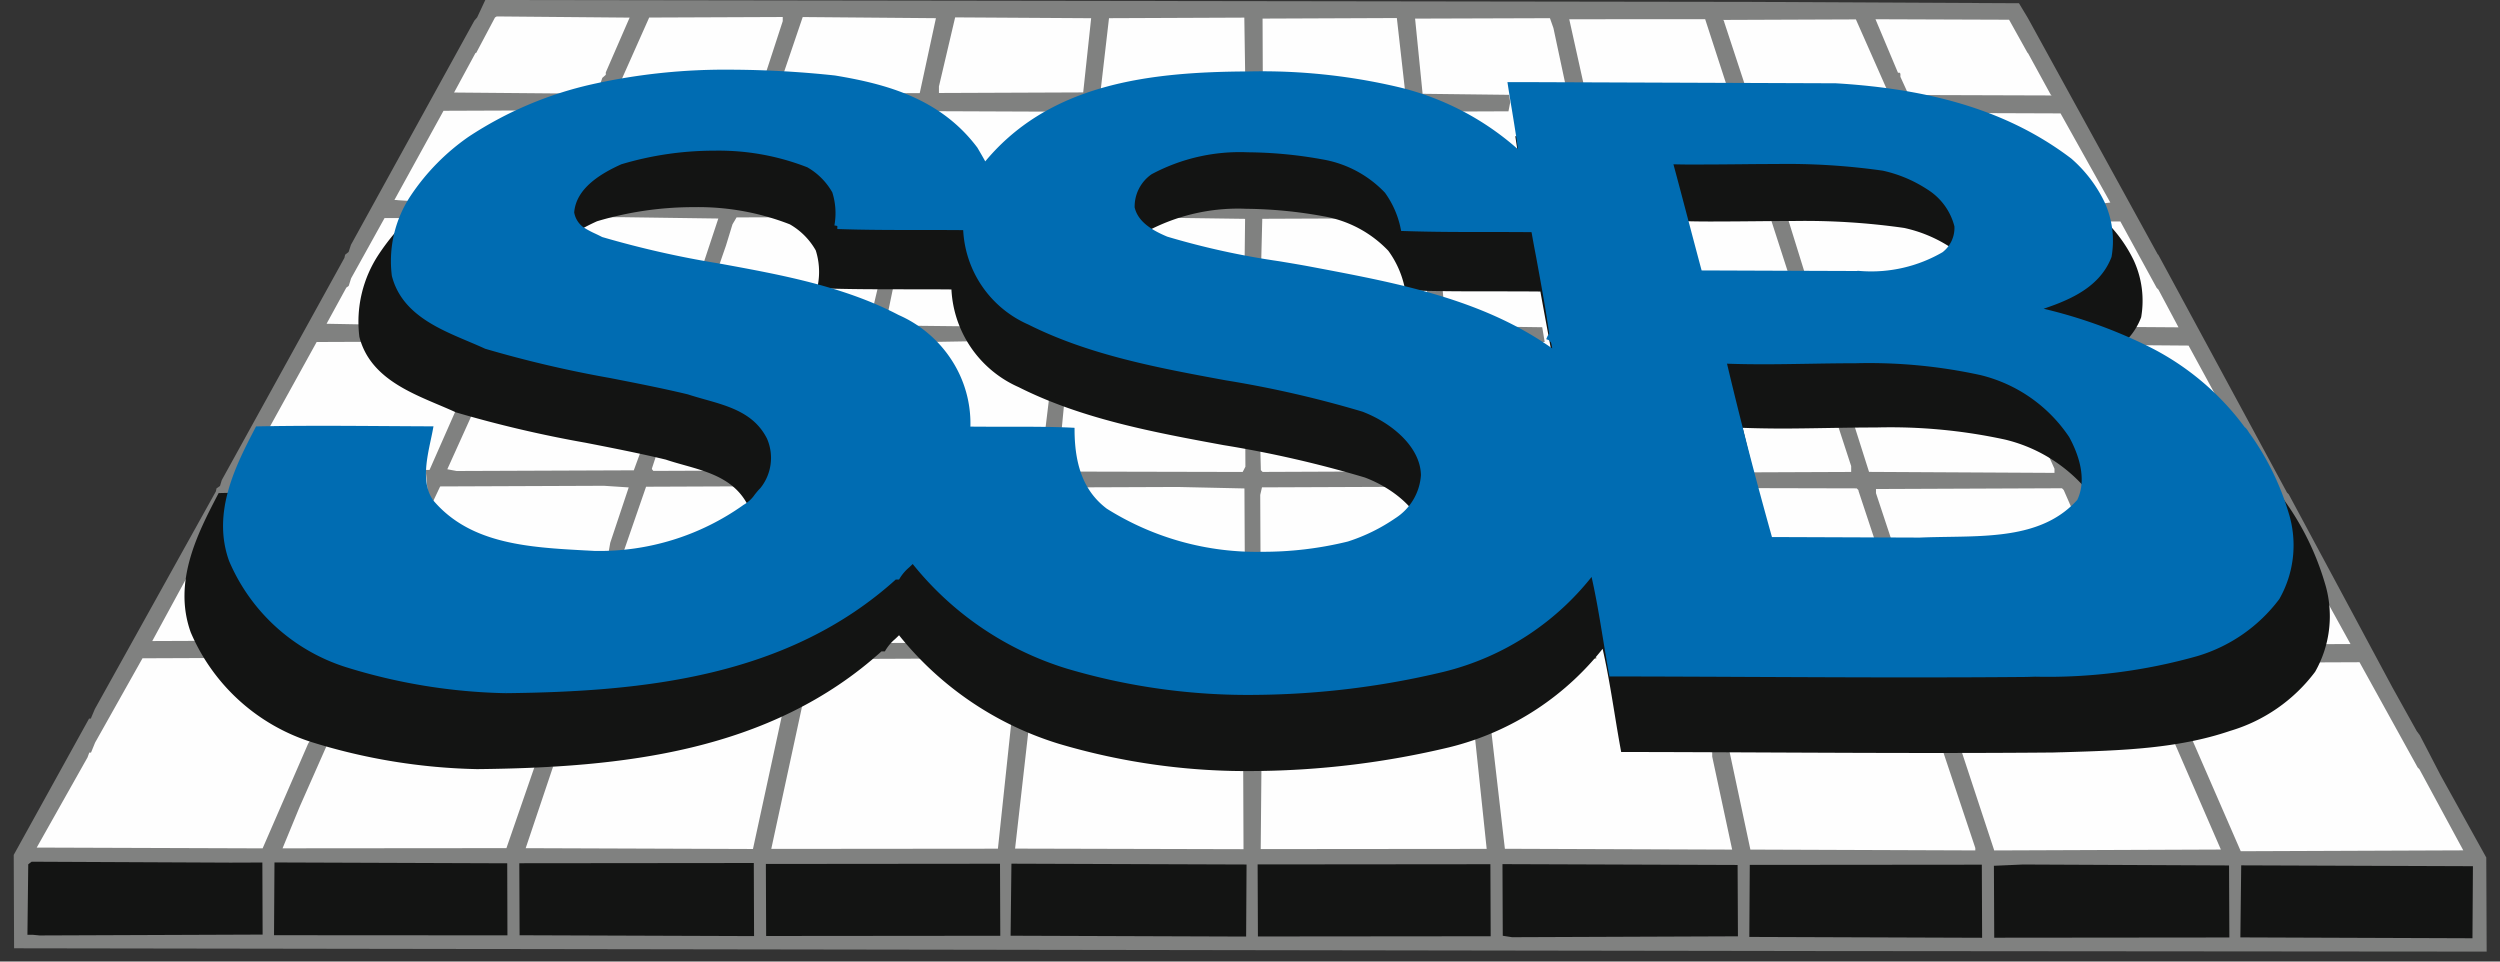 <svg id="SSB-logo-origineel" xmlns="http://www.w3.org/2000/svg" width="143" height="55" viewBox="0 0 143 55">
  <rect x="0" y="0" width="143" height="55" fill="#333333" stroke="none"/>
  <g id="Group_49" data-name="Group 49" transform="translate(0.785 0)">
    <path id="Fill_1" data-name="Fill 1" d="M26.974,0l-.468,1-.156.178L19.291,14l-.136.413-.2.158-.038.177L11.9,27.462l-.1.334-.2.138-.038.177L4.643,40.552l-.233.551h-.1L0,48.9l.021,5.342,100.553.155,40.878.035-.022-5.382-2.611-4.7-1.188-2.293-.177-.236-1.386-2.489-5.935-11.055-.1-.1-7.361-13.6-.04-.039-7.419-13.5L114.7.185,99.281.108Z" fill="#808180"/>
    <path id="Fill_2" data-name="Fill 2" d="M32.551,3.2v.138l-.2.178-.272.806h.275l.864-.181L35.033.064l7.64-.031,0,.236L41.608,3.535l.1.1.884,0,1.223-3.6L51.435.1l-.926,4.286-2.121.009-.039.059.434.175,1.652.661.709.371.039.059.137-.3,7.405.03L60.8,4.637l.412-.1.059-.04-.295-.1h-.138L61.335.1,69.075.068l.053,3.5.864.035h.04l.1-.079-.013-3.4L77.8.092l.489,4.339-.236.04h-.1l-.039.038,2.164.758.374.175,3.732-.015.1-.511-.061-.432-4.95-.059-.43-4.3L86.557.1l.2.569.761,3.573.943,0,0-.471-.8-3.611L95.436.16l1.332,4.1.943,0,0-.334L96.516.294V.254L96.457.2l7.6-.03,1.9,4.294v.1l.511.136,1.789.327,2.222.5,5.284.019,2.848,5.1-.706.081.376.863.137.137.767,0,2.077,3.8.1.1,1.148,2.156-3.536-.025-.529.474.2.2.984.368,3.457.027,2.176,4,1.382,1.7,1.978,3.529.1.235.059.039h.079l.1.373.811,1.549.616,1.746.2.706,1.761,3.195-1.807.007-.409.905v.039l.1.1,2.632-.011,3.324,6.018.1.1L138.8,47.7l-12.729.05L123.176,41.1l-.942.2v.138l2.7,6.216-12.964.051-1.849-5.61v-.177l-.1-.1-.942,0v.334l1.809,5.414v.138l-12.866-.048-1.241-5.829-.943,0,0,.511,1.141,5.319-13-.047-.793-6.872h-.236l-.706.278.694,6.6-12.925.012.041-4.617-.943-.055-.1.1.018,4.577L55.963,47.6l.779-6.878.038-.059-.885-.468h-.059l-.079.1-.776,7.31-12.964.012,1.755-8.12v-.039h-.2l-.843.416-.1.1-1.659,7.648-13-.047,1.573-4.681L28.5,42.852l-1.632,4.721-12.806.011.972-2.361,1.636-3.7-.846-.37-.293.433-2.609,6L0,47.541l2.906-5.157.1-.276h.1l.233-.571,2.711-4.823,4.2-.017V36.56l-.4-.608v-.137l-.079-.1-3.162.013,3.646-6.712.1-.335h.1l.174-.57,2.3-4.154h.137l2.946-5.334,3.5-.014v-.236l-.2-.569v-.038l.059-.06-.1-.078-2.692-.049,1.131-2.067.137-.1.136-.432,1.912-3.445,1.336,0,.546-.945-1.316-.093,2.808-5.1,5.48-.021.314-.041L30.809,4.7l.843-.24.059-.039-7.838-.068L25.1,2.087h.039L26.214.059l.1-.059,7.6.068Z" transform="translate(1.315 0.94)" fill="#fefefe"/>
    <path id="Fill_3" data-name="Fill 3" d="M8.252,4.292,0,4.325l0-.374L.927,0,8.707.048Z" transform="translate(52.922 0.994)" fill="#fefefe"/>
    <path id="Fill_4" data-name="Fill 4" d="M8.69,1.91l.039.039L10.015,4.3l.059.059L1.9,4.333l-.475-1.04V3.118l-.039-.059h-.1L0,0,7.642.028Z" transform="translate(106.493 1.101)" fill="#fefefe"/>
    <path id="Fill_5" data-name="Fill 5" d="M8.914.468l2.319.089,1.181.566.314.234.06.039-4.2.016-.234.394L7.981,3.026,7.476,4.481,6.71,4.405H6.671V4.111l.873-2.635L2.082,1.4,0,1.406.706.972,2.117.495,7.735.473l.039.059.2-.3L8.009,0l.864.1Z" transform="translate(32.759 11.024)" fill="#808180"/>
    <path id="Fill_6" data-name="Fill 6" d="M6.557.412l.1.1L10.84.534l1.278.525.571.332.039.038L6.6,1.454l-.068,2.73-.944-.173.029-2.554L0,1.381.9.808,1.842.49,5.614.475,5.652,0l.9,0Z" transform="translate(64.817 11.061)" fill="#808180"/>
    <path id="Fill_7" data-name="Fill 7" d="M11.826.189l1.849.523.177.1L6.23.84,7.265,4.175l-.943,0L5.228.785.18.765,0,0,10,.02Z" transform="translate(95.28 11.752)" fill="#808180"/>
    <path id="Fill_8" data-name="Fill 8" d="M.529.586V.447L.449.35Z" transform="translate(110.493 13.226)" fill="#696758"/>
    <path id="Fill_9" data-name="Fill 9" d="M.846,2.4,0,2.067.464.1.4,0l.943,0Z" transform="translate(49.103 15.76)" fill="#808180"/>
    <path id="Fill_10" data-name="Fill 10" d="M.988,1.607l.059.038-.9-.193L0,.8,0,0,.845.035Z" transform="translate(80.819 15.777)" fill="#808180"/>
    <path id="Fill_11" data-name="Fill 11" d="M4.443.885,1.418.937.138.1,0,0,3.91.043Z" transform="translate(50.894 18.626)" fill="#808180"/>
    <path id="Fill_12" data-name="Fill 12" d="M2.4.875l-.805,0L0,0,2.26.031Z" transform="translate(85.171 18.687)" fill="#808180"/>
    <path id="Fill_13" data-name="Fill 13" d="M.943,2.669,0,2.673.323,0l.846.311Z" transform="translate(58.972 22.187)" fill="#808180"/>
    <path id="Fill_14" data-name="Fill 14" d="M2.542,1.039,1.217,3.971l.531.1,10.136-.039.505-1.377V2.513l.9.134-.058.335-.31.944v.039l.079.1,4.479-.018,1,.842.04.058-5.933.024L11.2,8.98l-.9.1V8.846l.137-.1.1-.57L11.593,5.01l-1.415-.093-9.37.037L.38,5.86V5.9L.1,5.35,0,4.211v-.2H.2L1.968,0l.845.292Z" transform="translate(23.584 22.87)" fill="#808180"/>
    <path id="Fill_15" data-name="Fill 15" d="M6.777,3.257l10.607.057V3.078l-.555-1.235V1.764l1.419.977.178.471.1.1H18.8l.237.274L19,4.25l-.1.511-.273.531-.2.178-.515-1.177-.1-.1L7.174,4.237v.236l.955,2.884L7.186,7.4,6.172,4.339V4.3l-.1-.1L.18,4.186,0,3.283l5.755-.023,0-.333L4.8,0l.943,0Z" transform="translate(99.347 23.735)" fill="#808180"/>
    <path id="Fill_16" data-name="Fill 16" d="M10.509,1.883l.1.1,6.64-.027,1.339.839.039.039-8.054.032-.1.432L10.49,6.97l-.9-.035L9.57,2.928,5.759,2.844.338,2.865,0,2.121V1.964l9.469.021.156-.3L9.618,0l.845.1Z" transform="translate(60.827 25.011)" fill="#808180"/>
    <path id="Fill_17" data-name="Fill 17" d="M.45.557H.529v-.1L.488.4Z" transform="translate(68.146 33.85)" fill="#696758"/>
    <path id="Fill_18" data-name="Fill 18" d="M3.162.8l.1.1L0,.914.9.006,2.51,0Z" transform="translate(49.123 36.773)" fill="#808180"/>
    <path id="Fill_19" data-name="Fill 19" d="M.2.672.671.632.571.2Z" transform="translate(89.859 37.03)" fill="#696758"/>
    <path id="Fill_20" data-name="Fill 20" d="M13.087.047,13.1,3.819.53,3.868.137,3.83H0L.044.06.123,0,11.437.053Z" transform="translate(0.961 49.465)" fill="#131413"/>
    <path id="Stroke_21" data-name="Stroke 21" d="M13.087.047,13.1,3.819.53,3.868.137,3.83H0L.044.06.123,0,11.437.053Z" transform="translate(0.961 49.465)" fill="none" stroke="#131413" stroke-miterlimit="10" stroke-width="0.35"/>
    <path id="Fill_22" data-name="Fill 22" d="M13,3.819,0,3.811.024,0,12.989.047Z" transform="translate(15.065 49.508)" fill="#131413"/>
    <path id="Stroke_23" data-name="Stroke 23" d="M13,3.819,0,3.811.024,0,12.989.047Z" transform="translate(15.065 49.508)" fill="none" stroke="#131413" stroke-miterlimit="10" stroke-width="0.35"/>
    <path id="Fill_24" data-name="Fill 24" d="M13.077,3.83.015,3.783,0,.013,13.063,0Z" transform="translate(29.095 49.539)" fill="#131413"/>
    <path id="Stroke_25" data-name="Stroke 25" d="M13.077,3.83.015,3.783,0,.013,13.063,0Z" transform="translate(29.095 49.539)" fill="none" stroke="#131413" stroke-miterlimit="10" stroke-width="0.35"/>
    <path id="Fill_26" data-name="Fill 26" d="M13.058,3.771.015,3.783,0,.012,13.043,0Z" transform="translate(43.198 49.581)" fill="#131413"/>
    <path id="Stroke_27" data-name="Stroke 27" d="M13.058,3.771.015,3.783,0,.012,13.043,0Z" transform="translate(43.198 49.581)" fill="none" stroke="#131413" stroke-miterlimit="10" stroke-width="0.35"/>
    <path id="Fill_28" data-name="Fill 28" d="M13.122,3.818,0,3.771.044,0l13.1.046Z" transform="translate(57.198 49.578)" fill="#131413"/>
    <path id="Stroke_29" data-name="Stroke 29" d="M13.122,3.818,0,3.771.044,0l13.1.046Z" transform="translate(57.198 49.578)" fill="none" stroke="#131413" stroke-miterlimit="10" stroke-width="0.35"/>
    <path id="Fill_30" data-name="Fill 30" d="M12.979,3.771.015,3.783,0,.012,12.964,0Z" transform="translate(71.327 49.608)" fill="#131413"/>
    <path id="Stroke_31" data-name="Stroke 31" d="M12.979,3.771.015,3.783,0,.012,12.964,0Z" transform="translate(71.327 49.608)" fill="none" stroke="#131413" stroke-miterlimit="10" stroke-width="0.35"/>
    <path id="Fill_32" data-name="Fill 32" d="M13.117,3.779.388,3.829.015,3.772,0,0,13.1.047Z" transform="translate(85.332 49.604)" fill="#131413"/>
    <path id="Stroke_33" data-name="Stroke 33" d="M13.117,3.779.388,3.829.015,3.772,0,0,13.1.047Z" transform="translate(85.332 49.604)" fill="none" stroke="#131413" stroke-miterlimit="10" stroke-width="0.35"/>
    <path id="Fill_34" data-name="Fill 34" d="M12.964,3.83,0,3.783.024.012,12.949,0Z" transform="translate(99.452 49.635)" fill="#131413"/>
    <path id="Stroke_35" data-name="Stroke 35" d="M12.964,3.83,0,3.783.024.012,12.949,0Z" transform="translate(99.452 49.635)" fill="none" stroke="#131413" stroke-miterlimit="10" stroke-width="0.35"/>
    <path id="Fill_36" data-name="Fill 36" d="M13.117,3.824l-13.1.013L0,.065,1.493,0,13.1.053Z" transform="translate(113.442 49.625)" fill="#131413"/>
    <path id="Stroke_37" data-name="Stroke 37" d="M13.117,3.824l-13.1.013L0,.065,1.493,0,13.1.053Z" transform="translate(113.442 49.625)" fill="none" stroke="#131413" stroke-miterlimit="10" stroke-width="0.35"/>
    <path id="Fill_38" data-name="Fill 38" d="M12.925,3.819,0,3.771.044,0,12.949.047Z" transform="translate(127.541 49.674)" fill="#131413"/>
    <path id="Stroke_39" data-name="Stroke 39" d="M12.925,3.819,0,3.771.044,0,12.949.047Z" transform="translate(127.541 49.674)" fill="none" stroke="#131413" stroke-miterlimit="10" stroke-width="0.35"/>
    <g id="Group_48" data-name="Group 48" transform="translate(9.943 4.161)">
      <path id="Fill_40" data-name="Fill 40" d="M61.115,36.693a37.536,37.536,0,0,1-11.253-1.558,18.585,18.585,0,0,1-9.153-6.3c-.107.12-.228.235-.345.345a2.8,2.8,0,0,0-.578.672h-.163c-6.358,5.771-14.837,6.647-23.054,6.733a33.852,33.852,0,0,1-9.437-1.543A11.016,11.016,0,0,1,.346,28.874c-1.01-2.812.4-5.54,1.539-7.731,1.127-.024,2.375-.035,3.814-.035,1.274,0,2.577.009,3.837.017h0c.832.006,1.692.011,2.532.015-.035.187-.076.381-.12.586-.258,1.215-.579,2.725.206,3.763,2.25,2.639,5.783,2.828,9.2,3.011h.007l.481.026a19.289,19.289,0,0,0,4.747-.692,12.483,12.483,0,0,0,4.185-2.072,2.129,2.129,0,0,0,.7-.649,4.817,4.817,0,0,1,.321-.368,3.043,3.043,0,0,0,.42-3.143c-.794-1.566-2.327-2-3.811-2.415-.331-.093-.673-.189-1-.3-1.518-.364-3.085-.671-4.6-.967a68.6,68.6,0,0,1-7.393-1.732c-.32-.148-.653-.289-1.006-.438C12.6,14.985,10.544,14.116,10,12A6.81,6.81,0,0,1,11.1,7.385a12.913,12.913,0,0,1,3.387-3.447A21.87,21.87,0,0,1,21.755.855,35.858,35.858,0,0,1,29.9,0a59.426,59.426,0,0,1,6.151.342c3.061.506,6.186,1.364,8.315,4.2l.038.065c.187.321.38.652.55.979C48.77.8,54.756.126,60.658.106a35.017,35.017,0,0,1,8.74.913A16.223,16.223,0,0,1,76.809,5c-.1-.914-.265-1.873-.42-2.8-.081-.482-.164-.98-.239-1.469L95.4.806c5.944.355,10.344,1.759,13.846,4.42a7.837,7.837,0,0,1,1.93,2.534,5.346,5.346,0,0,1,.4,3.11c-.7,1.814-2.587,2.539-4.462,3.127v.041a29.014,29.014,0,0,1,6.789,2.371,15.624,15.624,0,0,1,5.617,4.739c.066.027.132.131.2.231a1.628,1.628,0,0,0,.109.158,15.5,15.5,0,0,1,2.246,4.594,6.258,6.258,0,0,1-.526,4.967,9.239,9.239,0,0,1-4.77,3.309c-2.987,1.017-6.175,1.112-9.549,1.213h-.042l-.5.015c-2.089.018-4.322.027-6.826.027-3.186,0-6.421-.015-9.55-.029H90.3c-2.679-.012-5.449-.025-8.151-.028-.121-.656-.23-1.321-.345-2.024-.223-1.363-.455-2.772-.776-4.1a15.91,15.91,0,0,1-8.908,5.862A49.135,49.135,0,0,1,61.115,36.693ZM46.646,21.163c1.114,0,2.3,0,3.461.055.016,2.24.646,3.754,1.984,4.764a16.851,16.851,0,0,0,9.369,2.587,21.185,21.185,0,0,0,5.078-.614,10.972,10.972,0,0,0,2.881-1.417A3.465,3.465,0,0,0,71,23.847c-.032-1.795-1.831-3.269-3.6-3.933a64.44,64.44,0,0,0-8.121-1.861c-3.966-.731-8.067-1.487-11.663-3.3A6.281,6.281,0,0,1,43.863,9.15c-.925-.011-1.872-.011-2.788-.011-1.593,0-3.24,0-4.846-.058a4.24,4.24,0,0,0-.135-2.063A4.15,4.15,0,0,0,34.527,5.44a14.612,14.612,0,0,0-5.588-1,19.414,19.414,0,0,0-5.579.818c-1.2.542-2.8,1.446-2.911,3.032a1.552,1.552,0,0,0,.629,1.023,5.523,5.523,0,0,0,.734.4c.133.063.271.129.408.2a57.579,57.579,0,0,0,7.013,1.586c3.6.657,7.313,1.337,10.548,3.032a7,7,0,0,1,3.106,2.668,6.718,6.718,0,0,1,1.035,3.962c.581.008,1.167.009,1.663.009h1.062Zm42.083-4.11c.815,3.455,1.743,7.037,2.757,10.647l8.9.033c.559-.025,1.137-.034,1.695-.042,2.876-.045,5.848-.091,7.786-2.271.7-1.4,0-3.057-.475-3.921a9.006,9.006,0,0,0-5.376-3.756,31.055,31.055,0,0,0-7.432-.7c-.912,0-1.844.015-2.744.03H93.83c-.9.015-1.832.031-2.735.031C90.207,17.1,89.433,17.084,88.729,17.053ZM60.561,4.534a11.241,11.241,0,0,0-5.8,1.329A2.515,2.515,0,0,0,53.667,8c.221,1,1.214,1.535,2.055,1.886a46.409,46.409,0,0,0,6.635,1.46c.621.105,1.263.214,1.891.328l.421.08c4.926.935,10.019,1.9,14.159,4.975-.018-.1-.031-.209-.044-.315a1.854,1.854,0,0,0-.157-.666c-.011.031-.021.045-.034.045s-.031-.022-.048-.046-.038-.053-.061-.061a.075.075,0,0,1,.081-.044l.037,0h.026c-.221-1.605-.515-3.194-.8-4.731-.1-.538-.2-1.093-.3-1.643-.976-.011-1.91-.011-2.814-.011h0c-1.633,0-3.175,0-4.919-.058A5.656,5.656,0,0,0,68.82,7a6.83,6.83,0,0,0-3.81-2.035A25.869,25.869,0,0,0,60.561,4.534Zm25.068.707c-.05.017-.046.075-.043.117,0,.01,0,.018,0,.025.284,1.054.568,2.13.842,3.171.29,1.1.59,2.237.89,3.348l4.786.018h.374l4.394.016a8.6,8.6,0,0,0,4.966-1.146,2,2,0,0,0,.781-1.711,3.817,3.817,0,0,0-1.683-2.311,8.068,8.068,0,0,0-2.714-1.136,40.261,40.261,0,0,0-6.352-.4c-.7,0-1.411.007-2.1.013s-1.417.014-2.123.014C86.89,5.266,86.23,5.258,85.628,5.241Z" transform="translate(0 3.073)" fill="#131413"/>
      <path id="Stroke_42" data-name="Stroke 42" d="M61.115,36.693a37.536,37.536,0,0,1-11.253-1.558,18.585,18.585,0,0,1-9.153-6.3c-.107.12-.228.235-.345.345a2.8,2.8,0,0,0-.578.672h-.163c-6.358,5.771-14.837,6.647-23.054,6.733a33.852,33.852,0,0,1-9.437-1.543A11.016,11.016,0,0,1,.346,28.874c-1.01-2.812.4-5.54,1.539-7.731,1.127-.024,2.375-.035,3.814-.035,1.274,0,2.577.009,3.837.017h0c.832.006,1.692.011,2.532.015-.035.187-.076.381-.12.586-.258,1.215-.579,2.725.206,3.763,2.25,2.639,5.783,2.828,9.2,3.011h.007l.481.026a19.289,19.289,0,0,0,4.747-.692,12.483,12.483,0,0,0,4.185-2.072,2.129,2.129,0,0,0,.7-.649,4.817,4.817,0,0,1,.321-.368,3.043,3.043,0,0,0,.42-3.143c-.794-1.566-2.327-2-3.811-2.415-.331-.093-.673-.189-1-.3-1.518-.364-3.085-.671-4.6-.967a68.6,68.6,0,0,1-7.393-1.732c-.32-.148-.653-.289-1.006-.438C12.6,14.985,10.544,14.116,10,12A6.81,6.81,0,0,1,11.1,7.385a12.913,12.913,0,0,1,3.387-3.447A21.87,21.87,0,0,1,21.755.855,35.858,35.858,0,0,1,29.9,0a59.426,59.426,0,0,1,6.151.342c3.061.506,6.186,1.364,8.315,4.2l.038.065c.187.321.38.652.55.979C48.77.8,54.756.126,60.658.106a35.017,35.017,0,0,1,8.74.913A16.223,16.223,0,0,1,76.809,5c-.1-.914-.265-1.873-.42-2.8-.081-.482-.164-.98-.239-1.469L95.4.806c5.944.355,10.344,1.759,13.846,4.42a7.837,7.837,0,0,1,1.93,2.534,5.346,5.346,0,0,1,.4,3.11c-.7,1.814-2.587,2.539-4.462,3.127v.041a29.014,29.014,0,0,1,6.789,2.371,15.624,15.624,0,0,1,5.617,4.739c.066.027.132.131.2.231a1.628,1.628,0,0,0,.109.158,15.5,15.5,0,0,1,2.246,4.594,6.258,6.258,0,0,1-.526,4.967,9.239,9.239,0,0,1-4.77,3.309c-2.987,1.017-6.175,1.112-9.549,1.213h-.042l-.5.015c-2.089.018-4.322.027-6.826.027-3.186,0-6.421-.015-9.55-.029H90.3c-2.679-.012-5.449-.025-8.151-.028-.121-.656-.23-1.321-.345-2.024-.223-1.363-.455-2.772-.776-4.1a15.91,15.91,0,0,1-8.908,5.862A49.135,49.135,0,0,1,61.115,36.693ZM46.646,21.163c1.114,0,2.3,0,3.461.055.016,2.24.646,3.754,1.984,4.764a16.851,16.851,0,0,0,9.369,2.587,21.185,21.185,0,0,0,5.078-.614,10.972,10.972,0,0,0,2.881-1.417A3.465,3.465,0,0,0,71,23.847c-.032-1.795-1.831-3.269-3.6-3.933a64.44,64.44,0,0,0-8.121-1.861c-3.966-.731-8.067-1.487-11.663-3.3A6.281,6.281,0,0,1,43.863,9.15c-.925-.011-1.872-.011-2.788-.011-1.593,0-3.24,0-4.846-.058a4.24,4.24,0,0,0-.135-2.063A4.15,4.15,0,0,0,34.527,5.44a14.612,14.612,0,0,0-5.588-1,19.414,19.414,0,0,0-5.579.818c-1.2.542-2.8,1.446-2.911,3.032a1.552,1.552,0,0,0,.629,1.023,5.523,5.523,0,0,0,.734.4c.133.063.271.129.408.2a57.579,57.579,0,0,0,7.013,1.586c3.6.657,7.313,1.337,10.548,3.032a7,7,0,0,1,3.106,2.668,6.718,6.718,0,0,1,1.035,3.962c.581.008,1.167.009,1.663.009h1.062Zm42.083-4.11c.815,3.455,1.743,7.037,2.757,10.647l8.9.033c.559-.025,1.137-.034,1.695-.042,2.876-.045,5.848-.091,7.786-2.271.7-1.4,0-3.057-.475-3.921a9.006,9.006,0,0,0-5.376-3.756,31.055,31.055,0,0,0-7.432-.7c-.912,0-1.844.015-2.744.03H93.83c-.9.015-1.832.031-2.735.031C90.207,17.1,89.433,17.084,88.729,17.053ZM60.561,4.534a11.241,11.241,0,0,0-5.8,1.329A2.515,2.515,0,0,0,53.667,8c.221,1,1.214,1.535,2.055,1.886a46.409,46.409,0,0,0,6.635,1.46c.621.105,1.263.214,1.891.328l.421.08c4.926.935,10.019,1.9,14.159,4.975-.018-.1-.031-.209-.044-.315a1.854,1.854,0,0,0-.157-.666c-.011.031-.021.045-.034.045s-.031-.022-.048-.046-.038-.053-.061-.061a.075.075,0,0,1,.081-.044l.037,0h.026c-.221-1.605-.515-3.194-.8-4.731-.1-.538-.2-1.093-.3-1.643-.976-.011-1.91-.011-2.814-.011h0c-1.633,0-3.175,0-4.919-.058A5.656,5.656,0,0,0,68.82,7a6.83,6.83,0,0,0-3.81-2.035A25.869,25.869,0,0,0,60.561,4.534Zm25.068.707c-.05.017-.046.075-.043.117,0,.01,0,.018,0,.025.284,1.054.568,2.13.842,3.171.29,1.1.59,2.237.89,3.348l4.786.018h.374l4.394.016a8.6,8.6,0,0,0,4.966-1.146,2,2,0,0,0,.781-1.711,3.817,3.817,0,0,0-1.683-2.311,8.068,8.068,0,0,0-2.714-1.136,40.261,40.261,0,0,0-6.352-.4c-.7,0-1.411.007-2.1.013s-1.417.014-2.123.014C86.89,5.266,86.23,5.258,85.628,5.241Z" transform="translate(0 3.073)" fill="none" stroke="#131413" stroke-miterlimit="10" stroke-width="0.35"/>
      <path id="Fill_44" data-name="Fill 44" d="M58.979,35.41a36.211,36.211,0,0,1-10.861-1.5,17.936,17.936,0,0,1-8.834-6.077c-.1.117-.221.228-.335.335a2.693,2.693,0,0,0-.556.646h-.157c-6.136,5.57-14.319,6.415-22.249,6.5a32.65,32.65,0,0,1-9.107-1.489A10.632,10.632,0,0,1,.333,27.864c-.974-2.714.39-5.346,1.486-7.461C2.9,20.381,4.1,20.37,5.476,20.37c1.227,0,2.483.008,3.7.016h.015c.809.005,1.645.011,2.46.014-.034.182-.074.37-.117.57-.248,1.17-.557,2.626.2,3.626,2.172,2.546,5.579,2.729,8.875,2.906h.005l.468.025A14.375,14.375,0,0,0,29.7,24.86a2.064,2.064,0,0,0,.68-.629c.105-.129.2-.25.308-.353a2.931,2.931,0,0,0,.405-3.032c-.765-1.513-2.246-1.93-3.677-2.333-.319-.09-.649-.183-.962-.286-1.466-.352-2.979-.647-4.443-.934a66.208,66.208,0,0,1-7.133-1.67c-.309-.143-.631-.28-.973-.424-1.749-.739-3.731-1.578-4.253-3.615a6.573,6.573,0,0,1,1.055-4.459A12.471,12.471,0,0,1,13.977,3.8,21.11,21.11,0,0,1,20.994.825,34.618,34.618,0,0,1,28.859,0,57.382,57.382,0,0,1,34.8.33c2.953.488,5.969,1.316,8.024,4.049.209.357.4.679.567,1.007C47.065.774,52.842.121,58.538.1a33.789,33.789,0,0,1,8.434.881,15.656,15.656,0,0,1,7.153,3.846c-.1-.883-.255-1.809-.4-2.7-.078-.465-.158-.945-.23-1.416l.846,0L92.069.778c5.736.342,9.981,1.7,13.362,4.265a7.564,7.564,0,0,1,1.863,2.445,5.16,5.16,0,0,1,.383,3c-.674,1.751-2.5,2.451-4.307,3.018v.039a27.971,27.971,0,0,1,6.553,2.288,15.083,15.083,0,0,1,5.42,4.574c.063.025.128.126.19.223a1.6,1.6,0,0,0,.105.152,14.966,14.966,0,0,1,2.167,4.433,6.04,6.04,0,0,1-.508,4.793,8.924,8.924,0,0,1-4.6,3.194,31.249,31.249,0,0,1-9.2,1.169h-.042l-.5.015c-2.006.018-4.147.026-6.545.026-3.087,0-6.224-.014-9.258-.028h-.021c-2.583-.012-5.253-.024-7.858-.027-.117-.637-.223-1.28-.335-1.962-.215-1.312-.438-2.67-.747-3.952a15.353,15.353,0,0,1-8.6,5.657A47.431,47.431,0,0,1,58.979,35.41ZM45.02,20.423c1.073,0,2.214,0,3.336.053.015,2.162.623,3.623,1.913,4.6a16.263,16.263,0,0,0,9.04,2.5,20.446,20.446,0,0,0,4.9-.593,10.574,10.574,0,0,0,2.781-1.366,3.343,3.343,0,0,0,1.529-2.6c-.031-1.731-1.767-3.154-3.473-3.8a62.194,62.194,0,0,0-7.834-1.795c-3.828-.705-7.787-1.435-11.258-3.181A6.057,6.057,0,0,1,42.33,8.83c-.885-.01-1.789-.01-2.664-.01-1.546,0-3.145,0-4.7-.056a4.1,4.1,0,0,0-.131-1.991A4,4,0,0,0,33.32,5.25a14.1,14.1,0,0,0-5.392-.968,18.733,18.733,0,0,0-5.385.79c-1.156.523-2.7,1.4-2.809,2.925a1.5,1.5,0,0,0,.607.987,5.411,5.411,0,0,0,.707.381c.129.061.263.125.395.195a55.588,55.588,0,0,0,6.768,1.53c3.47.634,7.058,1.29,10.18,2.925a6.753,6.753,0,0,1,3,2.575,6.48,6.48,0,0,1,1,3.824c.555.007,1.111.008,1.581.008H45.02Zm40.608-3.966c.785,3.326,1.68,6.782,2.661,10.275l4.3.016,4.292.016c.54-.024,1.1-.032,1.636-.041,2.774-.043,5.643-.088,7.514-2.191.671-1.35,0-2.951-.459-3.785a8.7,8.7,0,0,0-5.188-3.625,29.982,29.982,0,0,0-7.175-.68c-.88,0-1.779.015-2.648.029s-1.761.03-2.645.03C87.058,16.5,86.31,16.487,85.628,16.457ZM58.444,4.375a10.85,10.85,0,0,0-5.6,1.282,2.43,2.43,0,0,0-1.051,2.065c.213.966,1.171,1.48,1.983,1.819a44.837,44.837,0,0,0,6.415,1.411c.6.1,1.21.2,1.814.314l.423.08c4.748.9,9.657,1.836,13.647,4.8-.018-.1-.031-.2-.043-.305a1.766,1.766,0,0,0-.152-.641c-.01.03-.02.043-.032.043s-.03-.021-.046-.044-.037-.051-.059-.059a.073.073,0,0,1,.078-.043l.034,0h.025c-.213-1.549-.5-3.082-.771-4.566-.1-.521-.2-1.056-.29-1.585-.944-.011-1.848-.011-2.722-.011h0c-1.574,0-3.061,0-4.741-.056a5.478,5.478,0,0,0-.937-2.131,6.587,6.587,0,0,0-3.678-1.964A24.929,24.929,0,0,0,58.444,4.375Zm24.192.683c-.049.016-.045.072-.042.113,0,.009,0,.017,0,.024.29,1.075.58,2.174.86,3.236v0c.264,1,.537,2.037.81,3.051l3.688.014,5.533.02a8.29,8.29,0,0,0,4.792-1.105,1.927,1.927,0,0,0,.755-1.653,3.686,3.686,0,0,0-1.625-2.23,7.791,7.791,0,0,0-2.619-1.1,38.942,38.942,0,0,0-6.136-.382c-.669,0-1.352.006-2.011.013h-.013c-.631.006-1.347.014-2.047.014C83.854,5.082,83.218,5.074,82.636,5.058Z" transform="translate(2.206 0)" fill="#006cb2"/>
      <path id="Stroke_46" data-name="Stroke 46" d="M58.979,35.41a36.211,36.211,0,0,1-10.861-1.5,17.936,17.936,0,0,1-8.834-6.077c-.1.117-.221.228-.335.335a2.693,2.693,0,0,0-.556.646h-.157c-6.136,5.57-14.319,6.415-22.249,6.5a32.65,32.65,0,0,1-9.107-1.489A10.632,10.632,0,0,1,.333,27.864c-.974-2.714.39-5.346,1.486-7.461C2.9,20.381,4.1,20.37,5.476,20.37c1.227,0,2.483.008,3.7.016h.015c.809.005,1.645.011,2.46.014-.034.182-.074.37-.117.57-.248,1.17-.557,2.626.2,3.626,2.172,2.546,5.579,2.729,8.875,2.906h.005l.468.025A14.375,14.375,0,0,0,29.7,24.86a2.064,2.064,0,0,0,.68-.629c.105-.129.2-.25.308-.353a2.931,2.931,0,0,0,.405-3.032c-.765-1.513-2.246-1.93-3.677-2.333-.319-.09-.649-.183-.962-.286-1.466-.352-2.979-.647-4.443-.934a66.208,66.208,0,0,1-7.133-1.67c-.309-.143-.631-.28-.973-.424-1.749-.739-3.731-1.578-4.253-3.615a6.573,6.573,0,0,1,1.055-4.459A12.471,12.471,0,0,1,13.977,3.8,21.11,21.11,0,0,1,20.994.825,34.618,34.618,0,0,1,28.859,0,57.382,57.382,0,0,1,34.8.33c2.953.488,5.969,1.316,8.024,4.049.209.357.4.679.567,1.007C47.065.774,52.842.121,58.538.1a33.789,33.789,0,0,1,8.434.881,15.656,15.656,0,0,1,7.153,3.846c-.1-.883-.255-1.809-.4-2.7-.078-.465-.158-.945-.23-1.416l.846,0L92.069.778c5.736.342,9.981,1.7,13.362,4.265a7.564,7.564,0,0,1,1.863,2.445,5.16,5.16,0,0,1,.383,3c-.674,1.751-2.5,2.451-4.307,3.018v.039a27.971,27.971,0,0,1,6.553,2.288,15.083,15.083,0,0,1,5.42,4.574c.063.025.128.126.19.223a1.6,1.6,0,0,0,.105.152,14.966,14.966,0,0,1,2.167,4.433,6.04,6.04,0,0,1-.508,4.793,8.924,8.924,0,0,1-4.6,3.194,31.249,31.249,0,0,1-9.2,1.169h-.042l-.5.015c-2.006.018-4.147.026-6.545.026-3.087,0-6.224-.014-9.258-.028h-.021c-2.583-.012-5.253-.024-7.858-.027-.117-.637-.223-1.28-.335-1.962-.215-1.312-.438-2.67-.747-3.952a15.353,15.353,0,0,1-8.6,5.657A47.431,47.431,0,0,1,58.979,35.41ZM45.02,20.423c1.073,0,2.214,0,3.336.053.015,2.162.623,3.623,1.913,4.6a16.263,16.263,0,0,0,9.04,2.5,20.446,20.446,0,0,0,4.9-.593,10.574,10.574,0,0,0,2.781-1.366,3.343,3.343,0,0,0,1.529-2.6c-.031-1.731-1.767-3.154-3.473-3.8a62.194,62.194,0,0,0-7.834-1.795c-3.828-.705-7.787-1.435-11.258-3.181A6.057,6.057,0,0,1,42.33,8.83c-.885-.01-1.789-.01-2.664-.01-1.546,0-3.145,0-4.7-.056a4.1,4.1,0,0,0-.131-1.991A4,4,0,0,0,33.32,5.25a14.1,14.1,0,0,0-5.392-.968,18.733,18.733,0,0,0-5.385.79c-1.156.523-2.7,1.4-2.809,2.925a1.5,1.5,0,0,0,.607.987,5.411,5.411,0,0,0,.707.381c.129.061.263.125.395.195a55.588,55.588,0,0,0,6.768,1.53c3.47.634,7.058,1.29,10.18,2.925a6.753,6.753,0,0,1,3,2.575,6.48,6.48,0,0,1,1,3.824c.555.007,1.111.008,1.581.008H45.02Zm40.608-3.966c.785,3.326,1.68,6.782,2.661,10.275l4.3.016,4.292.016c.54-.024,1.1-.032,1.636-.041,2.774-.043,5.643-.088,7.514-2.191.671-1.35,0-2.951-.459-3.785a8.7,8.7,0,0,0-5.188-3.625,29.982,29.982,0,0,0-7.175-.68c-.88,0-1.779.015-2.648.029s-1.761.03-2.645.03C87.058,16.5,86.31,16.487,85.628,16.457ZM58.444,4.375a10.85,10.85,0,0,0-5.6,1.282,2.43,2.43,0,0,0-1.051,2.065c.213.966,1.171,1.48,1.983,1.819a44.837,44.837,0,0,0,6.415,1.411c.6.1,1.21.2,1.814.314l.423.08c4.748.9,9.657,1.836,13.647,4.8-.018-.1-.031-.2-.043-.305a1.766,1.766,0,0,0-.152-.641c-.01.03-.02.043-.032.043s-.03-.021-.046-.044-.037-.051-.059-.059a.073.073,0,0,1,.078-.043l.034,0h.025c-.213-1.549-.5-3.082-.771-4.566-.1-.521-.2-1.056-.29-1.585-.944-.011-1.848-.011-2.722-.011h0c-1.574,0-3.061,0-4.741-.056a5.478,5.478,0,0,0-.937-2.131,6.587,6.587,0,0,0-3.678-1.964A24.929,24.929,0,0,0,58.444,4.375Zm24.192.683c-.049.016-.045.072-.042.113,0,.009,0,.017,0,.024.29,1.075.58,2.174.86,3.236v0c.264,1,.537,2.037.81,3.051l3.688.014,5.533.02a8.29,8.29,0,0,0,4.792-1.105,1.927,1.927,0,0,0,.755-1.653,3.686,3.686,0,0,0-1.625-2.23,7.791,7.791,0,0,0-2.619-1.1,38.942,38.942,0,0,0-6.136-.382c-.669,0-1.352.006-2.011.013h-.013c-.631.006-1.347.014-2.047.014C83.854,5.082,83.218,5.074,82.636,5.058Z" transform="translate(2.206 0)" fill="none" stroke="#006cb2" stroke-miterlimit="10" stroke-width="0.35"/>
    </g>
  </g>
</svg>

